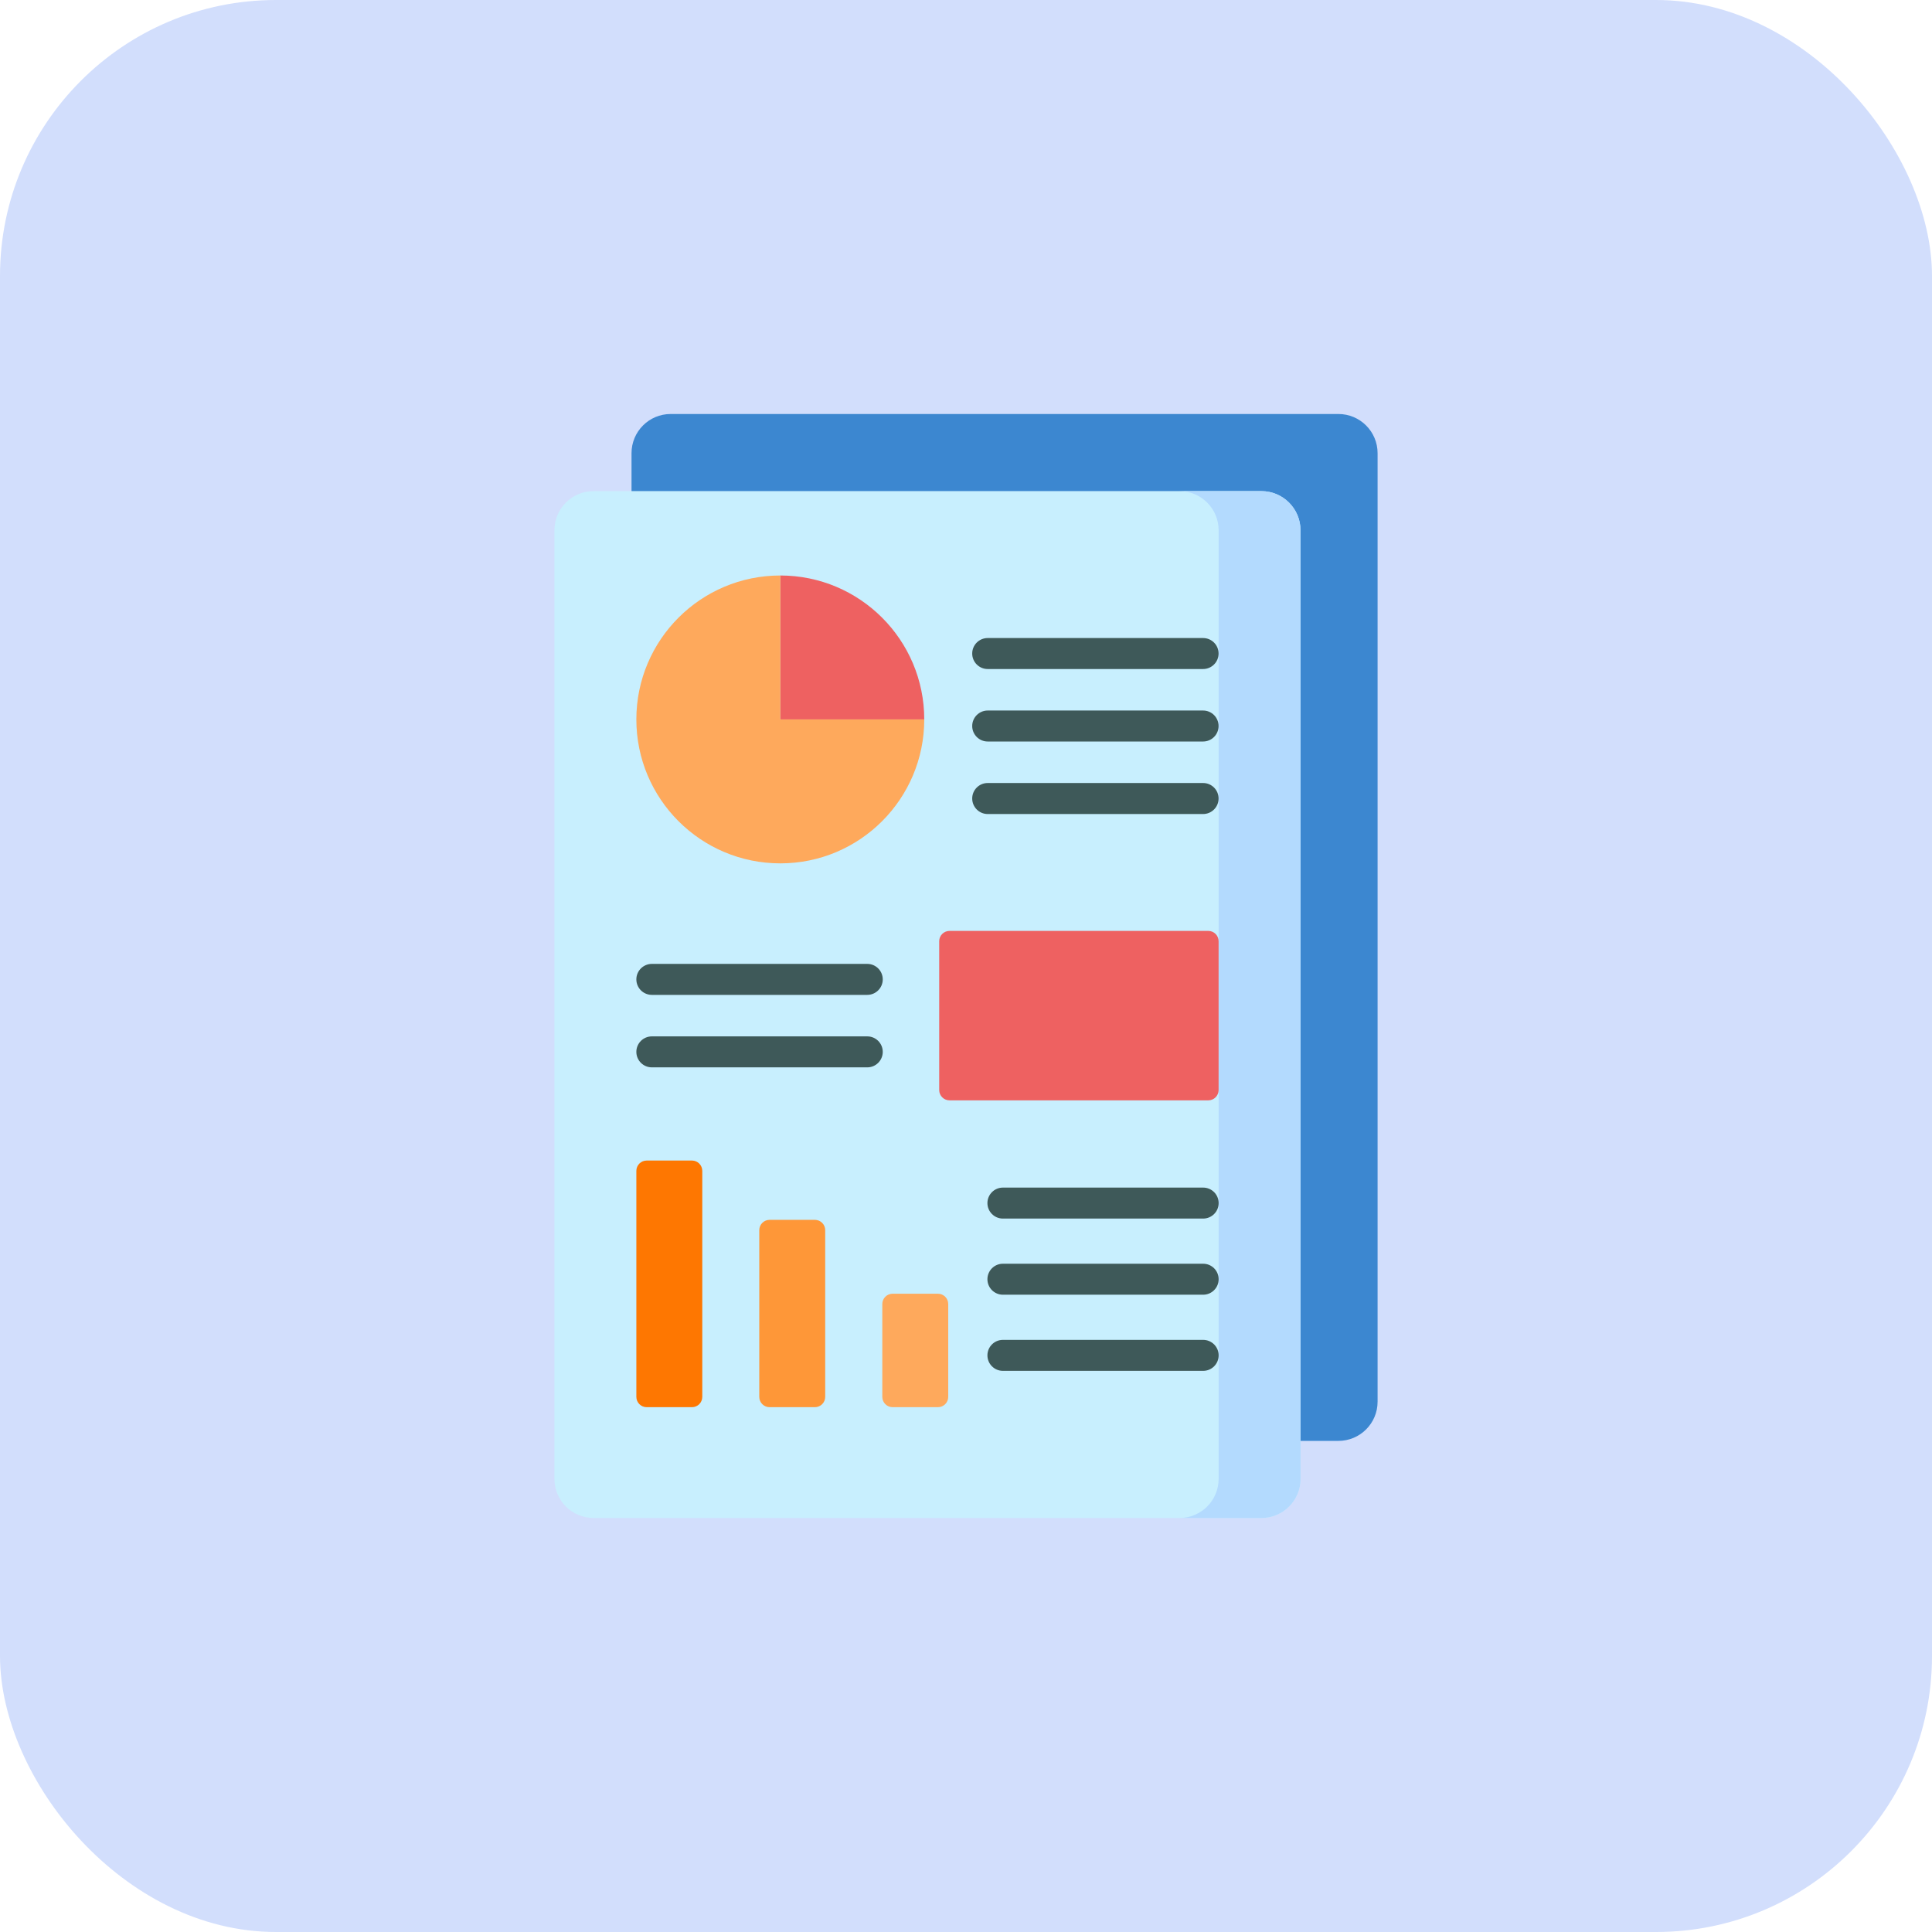 <svg width="56" height="56" viewBox="0 0 56 56" fill="none" xmlns="http://www.w3.org/2000/svg">
<rect width="56" height="56" rx="8" fill="#D2DEFC"/>
<g clip-path="url(#clip0_169:1732)">
<path d="M38.794 41.765H19.44C18.813 41.765 18.305 41.257 18.305 40.63V13.136C18.305 12.508 18.813 12 19.44 12H38.794C39.421 12 39.93 12.508 39.93 13.136V40.63C39.93 41.257 39.421 41.765 38.794 41.765Z" fill="#3C87D0"/>
<path d="M36.56 44H17.206C16.579 44 16.07 43.492 16.07 42.864V15.371C16.07 14.743 16.579 14.235 17.206 14.235H36.56C37.187 14.235 37.695 14.743 37.695 15.371V42.864C37.695 43.492 37.187 44 36.56 44Z" fill="#C8EFFE"/>
<path d="M36.561 14.235H34.188C34.815 14.235 35.323 14.743 35.323 15.371V42.864C35.323 43.492 34.815 44 34.188 44H36.561C37.188 44 37.697 43.492 37.697 42.864V15.37C37.697 14.743 37.188 14.235 36.561 14.235Z" fill="#B3DAFE"/>
<path d="M34.872 19.392H28.629C28.381 19.392 28.18 19.191 28.18 18.943C28.18 18.695 28.381 18.494 28.629 18.494H34.872C35.12 18.494 35.321 18.695 35.321 18.943C35.321 19.191 35.12 19.392 34.872 19.392Z" fill="#3E5959"/>
<path d="M34.872 21.493H28.629C28.381 21.493 28.18 21.292 28.18 21.044C28.18 20.796 28.381 20.595 28.629 20.595H34.872C35.12 20.595 35.321 20.796 35.321 21.044C35.321 21.292 35.12 21.493 34.872 21.493Z" fill="#3E5959"/>
<path d="M34.872 23.595H28.629C28.381 23.595 28.18 23.393 28.18 23.145C28.18 22.897 28.381 22.696 28.629 22.696H34.872C35.12 22.696 35.321 22.897 35.321 23.145C35.321 23.394 35.12 23.595 34.872 23.595Z" fill="#3E5959"/>
<path d="M34.874 35.321H29.07C28.822 35.321 28.621 35.12 28.621 34.872C28.621 34.624 28.822 34.423 29.07 34.423H34.874C35.122 34.423 35.323 34.624 35.323 34.872C35.323 35.12 35.122 35.321 34.874 35.321Z" fill="#3E5959"/>
<path d="M25.138 30.938H18.895C18.646 30.938 18.445 30.737 18.445 30.489C18.445 30.241 18.646 30.04 18.895 30.04H25.138C25.386 30.04 25.587 30.241 25.587 30.489C25.587 30.737 25.386 30.938 25.138 30.938Z" fill="#3E5959"/>
<path d="M25.138 28.837H18.895C18.646 28.837 18.445 28.636 18.445 28.388C18.445 28.14 18.646 27.939 18.895 27.939H25.138C25.386 27.939 25.587 28.14 25.587 28.388C25.587 28.636 25.386 28.837 25.138 28.837Z" fill="#3E5959"/>
<path d="M22.617 16.681V20.853H26.79C26.79 18.549 24.922 16.681 22.617 16.681Z" fill="#EE6161"/>
<path d="M22.618 16.681C20.313 16.681 18.445 18.549 18.445 20.853C18.445 23.157 20.313 25.025 22.618 25.025C24.922 25.025 26.79 23.157 26.79 20.853H22.618V16.681Z" fill="#FEA95C"/>
<path d="M35.023 31.894H27.522C27.357 31.894 27.223 31.76 27.223 31.594V27.282C27.223 27.117 27.357 26.983 27.522 26.983H35.023C35.188 26.983 35.322 27.117 35.322 27.282V31.594C35.322 31.76 35.188 31.894 35.023 31.894Z" fill="#EE6161"/>
<path d="M20.057 40.788H18.745C18.579 40.788 18.445 40.654 18.445 40.489V33.939C18.445 33.773 18.579 33.639 18.745 33.639H20.057C20.222 33.639 20.356 33.773 20.356 33.939V40.489C20.356 40.654 20.222 40.788 20.057 40.788Z" fill="#FE7701"/>
<path d="M23.619 40.788H22.307C22.142 40.788 22.008 40.654 22.008 40.489V35.657C22.008 35.492 22.142 35.358 22.307 35.358H23.619C23.785 35.358 23.919 35.492 23.919 35.657V40.489C23.919 40.654 23.785 40.788 23.619 40.788Z" fill="#FE9738"/>
<path d="M27.186 40.788H25.874C25.708 40.788 25.574 40.654 25.574 40.489V37.798C25.574 37.633 25.708 37.499 25.874 37.499H27.186C27.351 37.499 27.485 37.633 27.485 37.798V40.489C27.485 40.654 27.351 40.788 27.186 40.788Z" fill="#FEA95C"/>
<path d="M34.874 37.528H29.07C28.822 37.528 28.621 37.327 28.621 37.079C28.621 36.831 28.822 36.63 29.07 36.63H34.874C35.122 36.63 35.323 36.831 35.323 37.079C35.323 37.327 35.122 37.528 34.874 37.528Z" fill="#3E5959"/>
<path d="M34.874 39.735H29.07C28.822 39.735 28.621 39.534 28.621 39.286C28.621 39.038 28.822 38.837 29.07 38.837H34.874C35.122 38.837 35.323 39.038 35.323 39.286C35.323 39.534 35.122 39.735 34.874 39.735Z" fill="#3E5959"/>
</g>
<defs>
<clipPath id="clip0_169:1732">
<rect width="32" height="32" fill="white" transform="translate(12 12)"/>
</clipPath>
</defs>
</svg>
